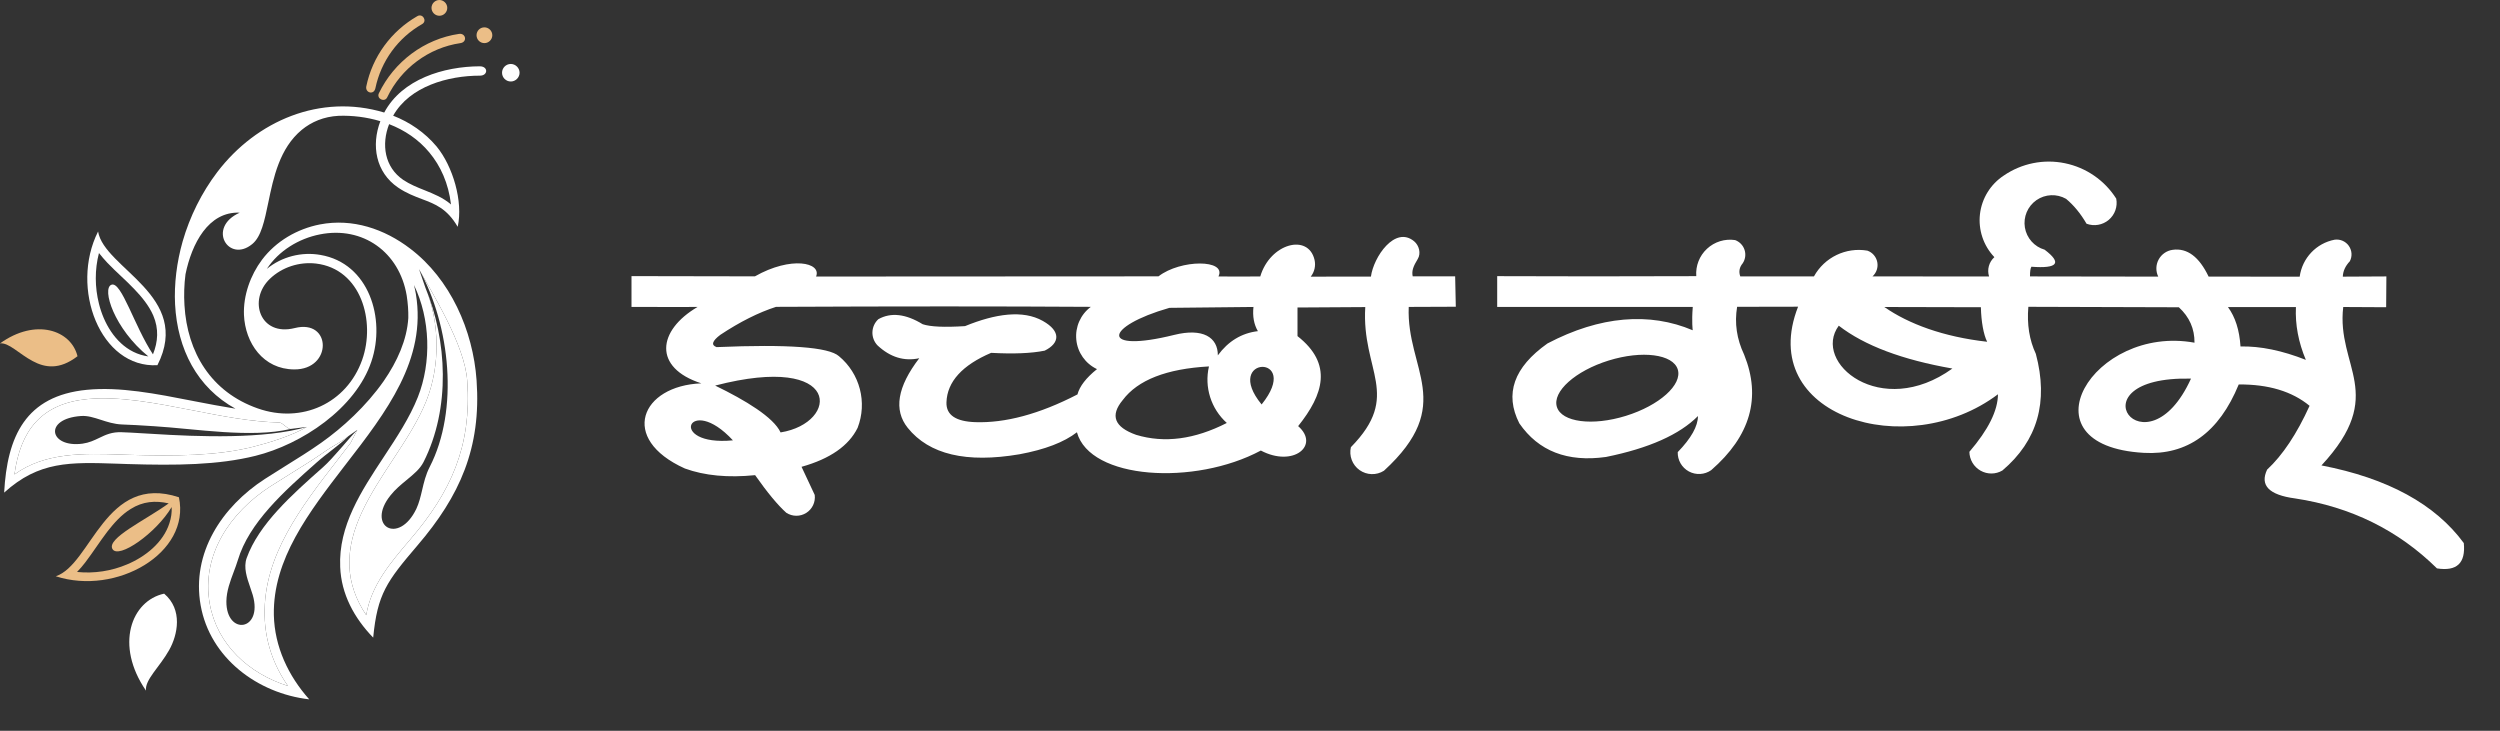 <svg xmlns="http://www.w3.org/2000/svg" fill="none" viewBox="0 0 65 19" height="19" width="65">
<rect x="0" y="0" width="65" height="19" fill="#333333" stroke="none"/>
<path fill="white" d="M17.807 12.181C18.322 12.368 18.93 12.425 19.633 12.354C19.955 12.812 20.226 13.138 20.445 13.333C20.602 13.434 20.803 13.436 20.962 13.336C21.12 13.237 21.206 13.055 21.183 12.869C20.954 12.381 20.84 12.137 20.84 12.137C21.581 11.929 22.067 11.592 22.298 11.124C22.554 10.463 22.358 9.712 21.812 9.26C21.547 9.024 20.487 8.946 18.632 9.025C18.483 8.974 18.515 8.867 18.729 8.705C19.239 8.367 19.722 8.125 20.177 7.978C23.3 7.963 26.028 7.963 28.362 7.978C28.094 8.177 27.951 8.502 27.984 8.833C28.016 9.165 28.221 9.455 28.522 9.597C28.239 9.824 28.07 10.043 28.014 10.255C27.014 10.772 26.129 11.002 25.357 10.976C24.862 10.959 24.597 10.797 24.608 10.461C24.625 9.92 25.027 9.491 25.769 9.174C26.352 9.206 26.816 9.187 27.162 9.117C27.556 8.922 27.591 8.613 27.113 8.344C26.595 8.053 25.882 8.156 25.091 8.479C24.558 8.513 24.191 8.497 23.99 8.43C23.549 8.16 23.164 8.116 22.837 8.299C22.742 8.386 22.687 8.508 22.683 8.636C22.679 8.765 22.728 8.89 22.817 8.982C23.147 9.289 23.508 9.399 23.901 9.314C23.33 10.058 23.23 10.661 23.601 11.124C24.158 11.817 25.127 12.046 26.507 11.811C27.168 11.689 27.665 11.498 28 11.239C28.339 12.472 31.06 12.636 32.782 11.714C33.624 12.161 34.325 11.58 33.752 11.079C34.411 10.255 34.66 9.466 33.735 8.739C33.735 8.243 33.735 7.995 33.735 7.995C34.91 7.988 35.497 7.984 35.497 7.984C35.395 9.646 36.457 10.27 35.123 11.627C35.071 11.853 35.16 12.088 35.348 12.222C35.537 12.356 35.788 12.363 35.983 12.239C37.87 10.51 36.56 9.612 36.627 7.98C37.443 7.976 37.851 7.975 37.851 7.975C37.84 7.448 37.834 7.185 37.834 7.185C37.098 7.185 36.73 7.185 36.73 7.185C36.699 7.035 36.75 6.918 36.862 6.733C36.95 6.588 36.898 6.382 36.767 6.273C36.268 5.86 35.712 6.683 35.644 7.191C34.601 7.192 34.079 7.193 34.079 7.193C34.177 7.07 34.213 6.909 34.178 6.756C34.016 6.062 33.022 6.328 32.767 7.188C32.359 7.191 31.996 7.191 31.68 7.188C31.899 6.74 30.696 6.739 30.121 7.185C21.218 7.19 30.121 7.185 21.218 7.19C21.368 6.825 20.569 6.651 19.628 7.185C17.489 7.181 16.419 7.179 16.419 7.179C16.419 7.713 16.419 7.98 16.419 7.98C17.569 7.983 18.142 7.983 18.138 7.98C17.088 8.595 16.977 9.562 18.235 9.967C16.666 10.027 16.085 11.405 17.807 12.181ZM29.54 11.306C28.973 11.105 28.857 10.804 29.191 10.402C29.582 9.88 30.329 9.588 31.433 9.527C31.308 10.064 31.486 10.628 31.897 10.997C31.059 11.425 30.274 11.528 29.54 11.306ZM32.59 7.981C32.564 8.224 32.602 8.434 32.705 8.61C32.282 8.66 31.935 8.87 31.664 9.239C31.665 8.768 31.274 8.523 30.531 8.707C28.578 9.192 28.705 8.491 30.405 8.004C31.862 7.988 32.59 7.981 32.59 7.981ZM32.802 10.516C31.759 9.248 33.879 9.178 32.802 10.516V10.516ZM18.594 10.025C19.384 10.408 20.113 10.85 20.295 11.243C21.828 10.997 21.912 9.163 18.594 10.025ZM19.056 11.449C17.325 11.615 17.902 10.201 19.056 11.449V11.449Z" clip-rule="evenodd" fill-rule="evenodd"></path>
<path fill="white" d="M44.012 7.981C43.98 8.369 44.011 8.587 44.011 8.587C42.893 8.112 41.603 8.211 40.234 8.93C39.358 9.55 39.114 10.242 39.502 11.006C40.001 11.73 40.753 12.022 41.756 11.881C42.871 11.655 43.668 11.3 44.147 10.817C44.146 11.082 43.97 11.395 43.621 11.755C43.615 11.964 43.727 12.158 43.911 12.258C44.095 12.357 44.319 12.344 44.49 12.225C45.512 11.337 45.798 10.336 45.348 9.222C45.155 8.815 45.094 8.4 45.165 7.977C46.222 7.975 46.75 7.974 46.75 7.974C45.637 10.815 49.575 12.039 51.947 10.251C51.944 10.676 51.696 11.174 51.204 11.747C51.207 11.95 51.317 12.137 51.494 12.237C51.67 12.337 51.887 12.336 52.062 12.233C52.976 11.46 53.265 10.449 52.932 9.201C52.763 8.841 52.698 8.433 52.737 7.977C55.346 7.985 56.65 7.989 56.65 7.989C56.925 8.241 57.06 8.548 57.057 8.91C54.426 8.43 52.505 11.591 55.74 11.774C56.871 11.839 57.694 11.246 58.207 9.996C58.979 9.99 59.593 10.175 60.049 10.551C59.717 11.282 59.349 11.835 58.945 12.21C58.751 12.619 58.993 12.869 59.672 12.959C61.124 13.179 62.354 13.786 63.361 14.778C63.878 14.86 64.11 14.641 64.059 14.12C63.315 13.107 62.081 12.434 60.358 12.101C62.084 10.242 60.74 9.541 60.924 7.982C61.668 7.986 62.04 7.988 62.04 7.988C62.044 7.454 62.046 7.187 62.046 7.187C61.291 7.191 60.913 7.193 60.913 7.193C60.918 7.048 60.98 6.915 61.096 6.792C61.163 6.664 61.152 6.51 61.069 6.392C60.986 6.274 60.845 6.213 60.702 6.232C60.224 6.323 59.858 6.71 59.792 7.193C58.214 7.193 57.424 7.192 57.424 7.192C57.179 6.677 56.868 6.444 56.492 6.495C56.336 6.515 56.2 6.609 56.125 6.747C56.05 6.885 56.046 7.051 56.114 7.192C53.891 7.189 52.78 7.187 52.78 7.187C52.779 7.057 52.791 6.973 52.817 6.935C53.503 6.987 53.618 6.839 53.16 6.492C52.892 6.415 52.693 6.19 52.647 5.915C52.602 5.64 52.718 5.364 52.947 5.204C53.176 5.045 53.476 5.032 53.718 5.17C53.916 5.334 54.094 5.549 54.25 5.817C54.446 5.89 54.667 5.852 54.827 5.717C54.988 5.582 55.062 5.37 55.022 5.164C54.721 4.689 54.239 4.357 53.688 4.244C53.137 4.13 52.564 4.246 52.099 4.564C51.754 4.79 51.527 5.157 51.479 5.567C51.432 5.977 51.569 6.387 51.854 6.686C51.713 6.812 51.659 7.009 51.716 7.189C49.695 7.187 48.685 7.186 48.685 7.186C48.789 7.093 48.836 6.952 48.809 6.814C48.782 6.677 48.685 6.564 48.553 6.517C47.995 6.421 47.437 6.69 47.163 7.186C45.886 7.186 45.247 7.186 45.247 7.186C45.203 7.062 45.224 6.949 45.31 6.846C45.379 6.743 45.397 6.614 45.358 6.496C45.32 6.378 45.229 6.285 45.113 6.242C44.848 6.202 44.578 6.285 44.382 6.468C44.185 6.65 44.083 6.913 44.103 7.18C42.239 7.187 40.513 7.187 38.927 7.18C38.927 7.714 38.927 7.981 38.927 7.981C42.309 7.981 44.004 7.981 44.012 7.981ZM58.253 9.008C58.226 8.583 58.117 8.242 57.927 7.984C59.105 7.984 59.694 7.984 59.694 7.984C59.673 8.44 59.759 8.898 59.952 9.357C59.337 9.114 58.771 8.997 58.253 9.008ZM56.966 9.844C53.809 9.774 55.794 12.422 56.966 9.844V9.844ZM50.762 9.582C48.905 10.92 47.102 9.427 47.808 8.468C48.479 8.987 49.461 9.354 50.762 9.582ZM51.666 8.886C50.523 8.757 49.626 8.422 48.992 7.982C50.666 7.986 51.503 7.988 51.503 7.988C51.512 8.364 51.572 8.698 51.666 8.886ZM41.827 9.373C40.959 9.642 40.356 10.183 40.479 10.58C40.602 10.978 41.406 11.082 42.274 10.812C43.142 10.543 43.745 10.003 43.622 9.605C43.498 9.208 42.695 9.104 41.827 9.373Z" clip-rule="evenodd" fill-rule="evenodd"></path>
<path fill="white" d="M11.726 5.316C11.66 4.763 11.455 4.315 11.162 3.963C10.883 3.626 10.52 3.383 10.117 3.228C9.912 3.754 9.997 4.346 10.485 4.678C10.655 4.792 10.846 4.869 11.037 4.945C11.28 5.043 11.524 5.141 11.726 5.316ZM7.554 11.153C7.469 11.153 7.352 10.994 7.267 10.986C6.524 10.967 5.755 10.816 4.993 10.665C4.042 10.479 3.106 10.298 2.282 10.375C1.075 10.491 0.534 11.187 0.375 12.336C1.176 11.754 2.192 11.788 3.143 11.819C3.203 11.822 3.263 11.823 3.322 11.825C4.568 11.864 5.646 11.852 6.579 11.617C7.012 11.508 7.601 11.324 7.977 11.1L7.554 11.153ZM12.148 9.903C12.086 8.975 11.249 7.64 10.894 6.997L11.061 7.481C11.436 8.39 11.448 9.505 11.088 10.414C10.882 10.933 10.549 11.443 10.212 11.956C9.632 12.842 9.043 13.741 9.085 14.73C9.104 15.159 9.243 15.577 9.522 15.994C9.649 15.219 10.149 14.633 10.662 14.031C11.726 12.79 12.268 11.597 12.148 9.903ZM6.88 15.994C6.849 14.451 7.824 13.187 8.795 11.934C8.901 11.793 9.009 11.653 9.116 11.515L9.291 11.176L9.061 11.337C8.879 11.491 8.663 11.589 8.485 11.713C8.173 11.932 7.848 12.134 7.524 12.335C7.355 12.441 7.186 12.546 7.019 12.653C5.983 13.326 5.229 14.432 5.453 15.697C5.646 16.768 6.474 17.514 7.487 17.835C7.105 17.286 6.892 16.667 6.88 15.994ZM9.99 2.926C10.454 2.056 11.537 1.728 12.473 1.724C12.701 1.724 12.689 1.967 12.48 1.967C11.653 1.967 10.655 2.242 10.222 3.008C10.655 3.178 11.046 3.445 11.351 3.808C11.773 4.319 12.047 5.239 11.9 5.897C11.623 5.422 11.316 5.306 10.97 5.176C10.776 5.102 10.569 5.025 10.349 4.876C9.769 4.481 9.649 3.781 9.889 3.151C9.525 3.042 9.162 3 8.806 3.011C8.416 3.031 8.098 3.17 7.847 3.375C7.268 3.854 7.11 4.618 6.976 5.265C6.877 5.743 6.791 6.156 6.559 6.345C5.944 6.852 5.368 5.916 6.234 5.529C5.414 5.494 4.985 6.341 4.823 7.13C4.788 7.401 4.78 7.672 4.796 7.935C4.869 9.165 5.488 10.193 6.702 10.619C7.843 11.021 9.015 10.491 9.417 9.354C9.769 8.36 9.394 6.991 8.214 6.852C7.778 6.802 7.329 6.949 7.016 7.25C6.439 7.803 6.764 8.755 7.661 8.53C8.628 8.283 8.648 9.613 7.65 9.605C6.845 9.602 6.374 8.921 6.343 8.186C6.323 7.679 6.513 7.153 6.811 6.755C7.178 6.268 7.727 5.951 8.319 5.835C9.166 5.672 9.994 5.951 10.666 6.465C11.707 7.254 12.299 8.588 12.391 9.888C12.515 11.643 11.958 12.893 10.852 14.184C10.055 15.117 9.812 15.445 9.703 16.578C9.208 16.068 8.872 15.445 8.845 14.741C8.798 13.67 9.393 12.768 9.982 11.875C10.318 11.365 10.652 10.859 10.864 10.325C11.223 9.42 11.189 8.287 10.763 7.409C10.783 7.486 10.798 7.563 10.813 7.645C11.096 9.346 10.048 10.708 8.984 12.081L8.963 12.108C8.03 13.321 7.093 14.539 7.12 15.991C7.139 16.814 7.495 17.572 8.04 18.183C6.698 18.029 5.461 17.108 5.217 15.739C4.974 14.378 5.77 13.175 6.888 12.452C7.064 12.338 7.242 12.227 7.421 12.116C7.733 11.922 8.046 11.728 8.346 11.516C8.907 11.121 9.522 10.557 9.974 9.911C10.33 9.397 10.581 8.836 10.616 8.267C10.62 8.078 10.605 7.884 10.574 7.683C10.384 6.554 9.433 5.873 8.319 6.094C7.766 6.202 7.244 6.523 6.938 6.991C7.329 6.67 7.847 6.542 8.331 6.628C9.595 6.844 10.032 8.287 9.657 9.397C9.247 10.623 7.839 11.555 6.64 11.852C5.677 12.092 4.583 12.104 3.314 12.065C3.224 12.062 3.136 12.059 3.05 12.056C1.819 12.015 1.015 11.987 0.108 12.808C0.186 11.346 0.665 10.29 2.259 10.135C3.11 10.051 4.056 10.236 5.014 10.424L5.039 10.429C5.399 10.499 5.763 10.568 6.122 10.626C5.124 10.077 4.614 9.079 4.552 7.915C4.525 7.382 4.595 6.821 4.749 6.276C4.935 5.63 5.244 5.007 5.65 4.473C6.671 3.135 8.334 2.428 9.99 2.926Z" clip-rule="evenodd" fill-rule="evenodd"></path>
<path fill="white" d="M10.975 12.743C11.021 12.546 11.069 12.34 11.173 12.139C11.935 10.657 11.71 8.474 10.894 6.997C11.249 7.64 12.086 8.975 12.148 9.903C12.268 11.597 11.726 12.79 10.662 14.031C10.149 14.633 9.649 15.219 9.522 15.994C9.243 15.577 9.104 15.159 9.085 14.73C9.043 13.741 9.632 12.842 10.212 11.956C10.549 11.443 10.882 10.933 11.088 10.414C11.448 9.505 11.436 8.39 11.061 7.481C11.623 8.844 11.722 10.611 11.011 12.015C10.919 12.195 10.751 12.333 10.572 12.48C10.428 12.599 10.276 12.724 10.152 12.881C9.51 13.682 10.369 14.181 10.825 13.229C10.896 13.077 10.935 12.913 10.975 12.743Z" clip-rule="evenodd" fill-rule="evenodd"></path>
<path fill="white" d="M8.795 11.934C7.824 13.187 6.849 14.451 6.88 15.994C6.892 16.667 7.105 17.286 7.487 17.835C6.474 17.514 5.646 16.768 5.453 15.697C5.229 14.432 5.983 13.326 7.019 12.653C7.186 12.546 7.355 12.441 7.524 12.335C7.848 12.134 8.173 11.932 8.485 11.713C8.663 11.589 8.879 11.491 9.061 11.337C8.821 11.577 8.513 11.775 8.232 12.025C7.389 12.773 6.477 13.584 6.184 14.563C6.154 14.663 6.116 14.763 6.078 14.865C5.985 15.113 5.889 15.369 5.886 15.635C5.879 16.536 6.845 16.412 6.571 15.469C6.552 15.405 6.529 15.338 6.505 15.269C6.42 15.023 6.328 14.755 6.412 14.513C6.729 13.626 7.595 12.859 8.394 12.151C8.678 11.899 9.051 11.416 9.291 11.176L9.116 11.515C9.009 11.653 8.901 11.793 8.795 11.934Z" clip-rule="evenodd" fill-rule="evenodd"></path>
<path fill="white" d="M7.554 11.153C7.469 11.153 7.352 10.994 7.267 10.986C6.524 10.967 5.755 10.816 4.993 10.665C4.042 10.479 3.106 10.298 2.282 10.375C1.075 10.491 0.534 11.187 0.375 12.336C1.176 11.754 2.192 11.788 3.143 11.819C3.203 11.822 3.263 11.823 3.322 11.825C4.568 11.864 5.646 11.852 6.579 11.617C7.012 11.508 7.601 11.324 7.977 11.1C6.89 11.421 5.167 11.357 3.953 11.28C3.858 11.275 3.765 11.269 3.675 11.264C3.497 11.253 3.328 11.243 3.171 11.238C2.909 11.226 2.745 11.306 2.577 11.387C2.45 11.448 2.321 11.51 2.147 11.535C1.284 11.651 1.118 10.886 2.108 10.816C2.279 10.804 2.444 10.858 2.621 10.915C2.788 10.969 2.965 11.027 3.167 11.036C3.407 11.044 3.678 11.06 3.964 11.079L3.986 11.08C5.108 11.15 6.528 11.395 7.554 11.153Z" clip-rule="evenodd" fill-rule="evenodd"></path>
<path fill="#EBBE87" d="M9.851 2.425C9.782 2.568 10.002 2.672 10.068 2.529C10.428 1.779 11.147 1.241 11.971 1.121C12.156 1.094 12.114 0.858 11.936 0.881C11.031 1.013 10.246 1.605 9.851 2.425Z" clip-rule="evenodd" fill-rule="evenodd"></path>
<path fill="#EBBE87" d="M9.76 2.294C9.907 1.59 10.348 0.983 10.974 0.627C11.114 0.55 10.994 0.341 10.854 0.418C10.17 0.809 9.683 1.474 9.524 2.244C9.489 2.414 9.721 2.48 9.76 2.294Z" clip-rule="evenodd" fill-rule="evenodd"></path>
<path fill="white" d="M13.281 1.663C13.153 1.663 13.053 1.768 13.053 1.891C13.053 2.015 13.153 2.119 13.281 2.119C13.405 2.119 13.509 2.015 13.509 1.891C13.509 1.768 13.405 1.663 13.281 1.663Z" clip-rule="evenodd" fill-rule="evenodd"></path>
<path fill="#EBBE87" d="M12.595 0.711C12.479 0.711 12.39 0.804 12.39 0.916C12.39 1.028 12.479 1.121 12.595 1.121C12.707 1.121 12.8 1.028 12.8 0.916C12.8 0.804 12.707 0.711 12.595 0.711Z" clip-rule="evenodd" fill-rule="evenodd"></path>
<path fill="#EBBE87" d="M11.424 0.41C11.536 0.41 11.629 0.317 11.629 0.205C11.629 0.093 11.536 0 11.424 0C11.312 0 11.219 0.093 11.219 0.205C11.219 0.317 11.312 0.41 11.424 0.41Z" clip-rule="evenodd" fill-rule="evenodd"></path>
<path fill="white" d="M4.268 15.435C3.413 15.62 2.98 16.773 3.796 17.956C3.761 17.674 4.156 17.337 4.399 16.9C4.62 16.506 4.759 15.852 4.268 15.435Z" clip-rule="evenodd" fill-rule="evenodd"></path>
<path fill="#EBBE87" d="M2.015 9.262C1.852 8.585 0.928 8.26 0 8.929C0.224 8.898 0.499 9.204 0.851 9.389C1.168 9.559 1.543 9.625 2.015 9.262Z" clip-rule="evenodd" fill-rule="evenodd"></path>
<path fill="#EBBE87" d="M4.405 13.602C4.246 14.105 3.778 14.476 3.307 14.673C2.901 14.847 2.444 14.917 2.003 14.871C2.081 14.793 2.154 14.704 2.22 14.619C2.417 14.36 2.591 14.085 2.788 13.826C2.959 13.606 3.156 13.382 3.396 13.235C3.713 13.034 4.041 13.01 4.386 13.088C3.782 13.525 2.765 13.996 2.924 14.275C3.082 14.546 4.061 13.861 4.463 13.184C4.471 13.324 4.451 13.463 4.405 13.602ZM1.45 14.983C3.02 15.493 4.962 14.383 4.652 12.929C2.734 12.295 2.378 14.677 1.45 14.983Z" clip-rule="evenodd" fill-rule="evenodd"></path>
<path fill="white" d="M2.573 6.579C2.643 6.668 2.717 6.753 2.79 6.831C3.014 7.067 3.266 7.279 3.49 7.515C3.683 7.716 3.873 7.945 3.985 8.204C4.132 8.548 4.109 8.884 3.977 9.213C3.494 8.486 3.157 7.306 2.898 7.403C2.639 7.5 2.968 8.548 3.857 9.267C3.722 9.248 3.591 9.209 3.467 9.147C2.991 8.911 2.697 8.397 2.573 7.898C2.465 7.469 2.461 7.009 2.573 6.579ZM4.093 9.495C5.01 7.689 2.709 6.982 2.55 6.019C1.808 7.492 2.612 9.58 4.093 9.495Z" clip-rule="evenodd" fill-rule="evenodd"></path>
</svg>
